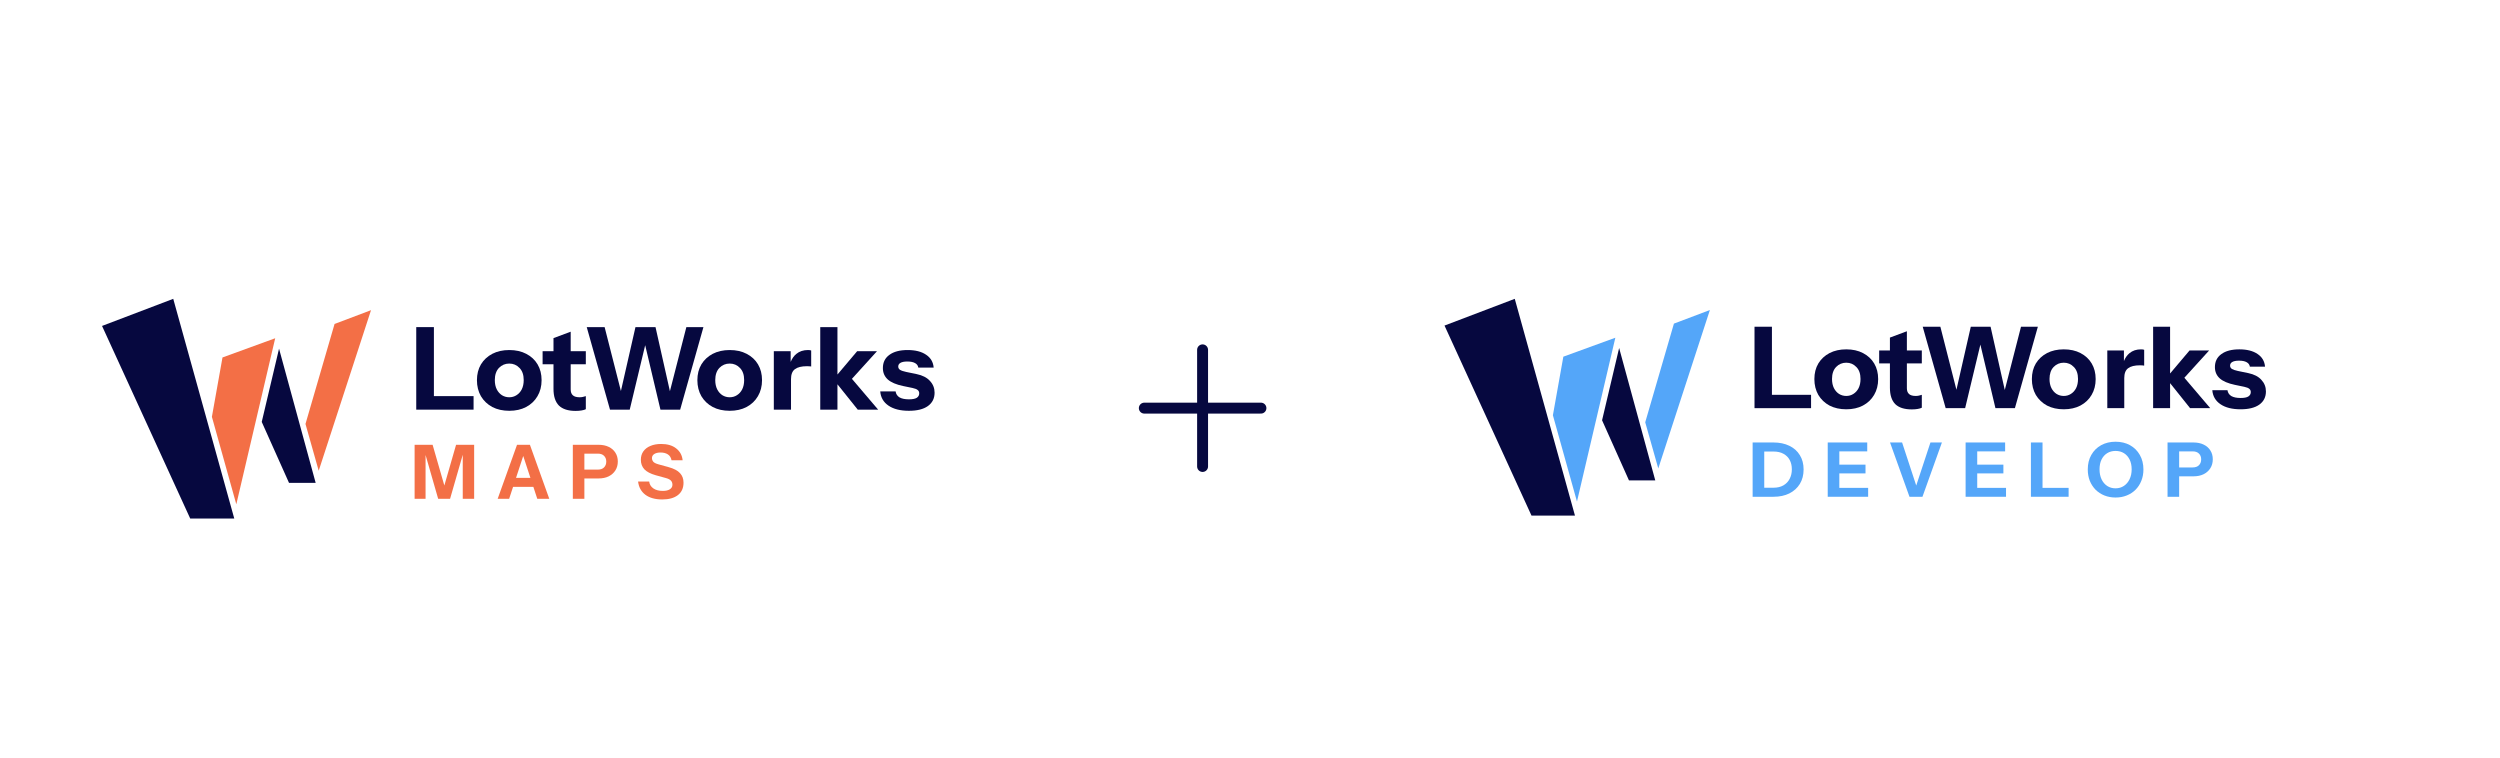 <svg width="343" height="104" viewBox="0 0 343 104" fill="none" xmlns="http://www.w3.org/2000/svg">
<path d="M241.433 68.157V66.915H243.316C243.854 66.915 244.309 66.808 244.682 66.594C245.061 66.374 245.347 66.074 245.541 65.695C245.741 65.315 245.841 64.881 245.841 64.391C245.841 63.908 245.744 63.484 245.551 63.118C245.358 62.753 245.072 62.467 244.692 62.26C244.32 62.053 243.861 61.949 243.316 61.949H241.464V60.708H243.316C244.151 60.708 244.878 60.86 245.499 61.163C246.12 61.46 246.599 61.887 246.937 62.446C247.282 62.998 247.454 63.653 247.454 64.412C247.454 65.17 247.282 65.832 246.937 66.398C246.592 66.957 246.11 67.391 245.489 67.701C244.875 68.005 244.154 68.157 243.327 68.157H241.433ZM240.461 68.157V60.708H242.054V68.157H240.461Z" fill="#54A6F9"/>
<path d="M250.764 68.157V60.708H252.357V68.157H250.764ZM251.508 68.157V66.936H256.309V68.157H251.508ZM251.508 64.95V63.749H255.947V64.95H251.508ZM251.508 61.929V60.708H256.185V61.929H251.508Z" fill="#54A6F9"/>
<path d="M261.981 68.157L259.312 60.708H260.967L263.005 66.915H262.809L264.857 60.708H266.43L263.761 68.157H261.981Z" fill="#54A6F9"/>
<path d="M269.682 68.157V60.708H271.275V68.157H269.682ZM270.427 68.157V66.936H275.227V68.157H270.427ZM270.427 64.95V63.749H274.865V64.95H270.427ZM270.427 61.929V60.708H275.103V61.929H270.427Z" fill="#54A6F9"/>
<path d="M278.641 68.157V60.708H280.234V68.157H278.641ZM279.385 68.157V66.936H283.813V68.157H279.385Z" fill="#54A6F9"/>
<path d="M290.26 68.26C289.709 68.26 289.198 68.167 288.729 67.981C288.267 67.795 287.864 67.532 287.519 67.195C287.181 66.85 286.915 66.443 286.722 65.974C286.536 65.498 286.443 64.974 286.443 64.401C286.443 63.643 286.605 62.98 286.929 62.415C287.253 61.843 287.702 61.398 288.274 61.08C288.853 60.763 289.512 60.605 290.25 60.605C291.002 60.605 291.664 60.763 292.236 61.08C292.809 61.398 293.257 61.843 293.581 62.415C293.912 62.987 294.078 63.653 294.078 64.412C294.078 64.977 293.981 65.498 293.788 65.974C293.602 66.443 293.337 66.85 292.992 67.195C292.654 67.532 292.25 67.795 291.781 67.981C291.319 68.167 290.812 68.26 290.26 68.26ZM290.25 66.998C290.685 66.998 291.067 66.888 291.398 66.667C291.73 66.446 291.988 66.143 292.174 65.757C292.367 65.363 292.464 64.908 292.464 64.391C292.464 63.881 292.371 63.436 292.185 63.056C291.998 62.677 291.74 62.384 291.409 62.177C291.078 61.97 290.692 61.867 290.25 61.867C289.816 61.867 289.433 61.97 289.102 62.177C288.771 62.384 288.512 62.677 288.326 63.056C288.147 63.429 288.057 63.874 288.057 64.391C288.057 64.915 288.15 65.374 288.336 65.767C288.522 66.153 288.781 66.457 289.112 66.677C289.443 66.891 289.822 66.998 290.25 66.998Z" fill="#54A6F9"/>
<path d="M297.387 68.157V60.708H300.925C301.477 60.708 301.949 60.804 302.342 60.998C302.742 61.191 303.049 61.46 303.263 61.805C303.484 62.149 303.594 62.553 303.594 63.015C303.594 63.477 303.484 63.884 303.263 64.236C303.042 64.588 302.732 64.863 302.332 65.063C301.939 65.257 301.47 65.353 300.925 65.353H298.649V64.132H300.842C301.208 64.132 301.491 64.032 301.691 63.832C301.898 63.625 302.001 63.356 302.001 63.025C302.001 62.694 301.898 62.429 301.691 62.229C301.491 62.029 301.208 61.929 300.842 61.929H298.98V68.157H297.387Z" fill="#54A6F9"/>
<path d="M261.624 48.085H263.673V49.855H261.624V53.269C261.624 53.621 261.723 53.884 261.919 54.06C262.116 54.236 262.421 54.324 262.835 54.324C262.99 54.324 263.135 54.309 263.27 54.278C263.404 54.247 263.538 54.211 263.673 54.169V55.938C263.538 56.01 263.347 56.068 263.099 56.109C262.861 56.15 262.592 56.17 262.292 56.17C261.278 56.17 260.522 55.928 260.025 55.442C259.539 54.945 259.297 54.194 259.297 53.191V49.855H257.822V48.085H259.297V46.317L261.624 45.448V48.085Z" fill="#06083F"/>
<path d="M253.308 47.931C254.187 47.931 254.953 48.101 255.604 48.442C256.266 48.784 256.779 49.26 257.141 49.87C257.503 50.48 257.684 51.194 257.684 52.012C257.684 52.829 257.497 53.553 257.125 54.185C256.763 54.805 256.251 55.292 255.589 55.644C254.937 55.985 254.177 56.155 253.308 56.155C252.439 56.155 251.673 55.985 251.011 55.644C250.359 55.292 249.847 54.805 249.475 54.185C249.113 53.553 248.932 52.829 248.932 52.012C248.932 51.194 249.113 50.48 249.475 49.87C249.847 49.26 250.359 48.784 251.011 48.442C251.673 48.101 252.439 47.931 253.308 47.931ZM253.308 49.762C252.759 49.762 252.294 49.959 251.911 50.352C251.539 50.745 251.353 51.293 251.353 51.996C251.353 52.482 251.44 52.901 251.616 53.253C251.792 53.594 252.025 53.859 252.314 54.045C252.614 54.231 252.946 54.324 253.308 54.324C253.67 54.324 253.996 54.231 254.285 54.045C254.585 53.859 254.823 53.594 254.999 53.253C255.175 52.901 255.263 52.482 255.263 51.996C255.263 51.282 255.071 50.734 254.688 50.352C254.316 49.959 253.856 49.762 253.308 49.762Z" fill="#06083F"/>
<path d="M243.108 54.169H248.478V56H240.719V44.827H243.108V54.169Z" fill="#06083F"/>
<path d="M307.238 47.931C308.283 47.931 309.116 48.143 309.736 48.567C310.357 48.981 310.699 49.56 310.761 50.305H308.682C308.64 50.036 308.495 49.835 308.247 49.7C307.999 49.555 307.647 49.482 307.191 49.482C306.778 49.482 306.468 49.545 306.261 49.669C306.064 49.783 305.966 49.948 305.966 50.165C305.966 50.351 306.048 50.501 306.214 50.615C306.379 50.719 306.654 50.812 307.036 50.895L308.464 51.19C309.26 51.355 309.861 51.665 310.265 52.12C310.678 52.565 310.885 53.093 310.885 53.703C310.885 54.479 310.58 55.085 309.97 55.52C309.37 55.944 308.516 56.155 307.409 56.155C306.25 56.155 305.329 55.923 304.646 55.457C303.964 54.992 303.591 54.35 303.529 53.533H305.608C305.66 53.885 305.837 54.154 306.137 54.34C306.447 54.516 306.871 54.603 307.409 54.603C307.895 54.603 308.247 54.536 308.464 54.401C308.691 54.257 308.806 54.055 308.806 53.797C308.806 53.6 308.738 53.45 308.604 53.347C308.479 53.233 308.247 53.14 307.905 53.067L306.633 52.804C305.692 52.607 304.999 52.312 304.554 51.919C304.109 51.516 303.886 50.998 303.886 50.367C303.886 49.602 304.181 49.006 304.771 48.582C305.36 48.148 306.183 47.931 307.238 47.931Z" fill="#06083F"/>
<path d="M297.736 51.243L300.405 48.086H303.09L299.694 51.829L303.245 56H300.482L297.736 52.567V56H295.408V44.827H297.736V51.243Z" fill="#06083F"/>
<path d="M293.746 47.931C293.942 47.931 294.088 47.952 294.181 47.993V50.165C294.129 50.144 294.056 50.135 293.963 50.135C293.87 50.124 293.756 50.119 293.621 50.119C292.876 50.119 292.328 50.254 291.977 50.523C291.625 50.781 291.449 51.231 291.449 51.872V56H289.121V48.086H291.402V49.538C291.587 49.086 291.841 48.725 292.163 48.458C292.587 48.106 293.115 47.931 293.746 47.931Z" fill="#06083F"/>
<path d="M283.149 47.931C284.029 47.931 284.795 48.101 285.446 48.442C286.108 48.784 286.62 49.26 286.982 49.87C287.344 50.48 287.525 51.194 287.525 52.012C287.525 52.829 287.339 53.553 286.967 54.185C286.605 54.805 286.093 55.292 285.431 55.644C284.779 55.985 284.018 56.155 283.149 56.155C282.28 56.155 281.515 55.985 280.853 55.644C280.201 55.292 279.689 54.805 279.316 54.185C278.954 53.553 278.773 52.829 278.773 52.012C278.773 51.194 278.954 50.48 279.316 49.87C279.689 49.26 280.201 48.784 280.853 48.442C281.515 48.101 282.28 47.931 283.149 47.931ZM283.149 49.762C282.601 49.762 282.136 49.959 281.753 50.352C281.381 50.745 281.194 51.293 281.194 51.996C281.194 52.482 281.282 52.901 281.458 53.253C281.634 53.594 281.867 53.859 282.156 54.045C282.456 54.231 282.787 54.324 283.149 54.324C283.511 54.324 283.837 54.231 284.127 54.045C284.427 53.859 284.665 53.594 284.841 53.253C285.017 52.901 285.104 52.482 285.104 51.996C285.104 51.282 284.913 50.734 284.53 50.352C284.158 49.959 283.698 49.762 283.149 49.762Z" fill="#06083F"/>
<path d="M268.423 53.477L270.393 44.827H273.107L275.056 53.505L277.282 44.827H279.595L276.444 56H273.775L271.708 47.277L269.616 56H266.947L263.797 44.827H266.218L268.423 53.477Z" fill="#06083F"/>
<path d="M207.825 41L198.186 44.668L210.123 70.743H216.087L207.825 41Z" fill="#06083F"/>
<path d="M219.804 57.662L222.145 47.747L227.103 65.908H223.494L219.804 57.662Z" fill="#06083F"/>
<path d="M213.057 56.974L216.361 68.816L221.626 46.335L214.49 48.936L213.057 56.974Z" fill="#54A6F9"/>
<path d="M234.597 42.534L229.662 44.401L225.725 57.938L227.515 64.272L234.597 42.534Z" fill="#54A6F9"/>
<path d="M78.299 48.183H80.375V49.976H78.299V53.435C78.299 53.792 78.398 54.06 78.598 54.238C78.797 54.416 79.106 54.505 79.525 54.505C79.683 54.505 79.829 54.489 79.966 54.458C80.102 54.427 80.239 54.39 80.375 54.348V56.141C80.239 56.214 80.045 56.272 79.793 56.313C79.552 56.355 79.279 56.377 78.975 56.377C77.947 56.377 77.182 56.13 76.679 55.638C76.186 55.135 75.939 54.374 75.939 53.357V49.976H74.445V48.183H75.939V46.39L78.299 45.509V48.183Z" fill="#06083F"/>
<path d="M69.871 48.025C70.762 48.025 71.538 48.198 72.198 48.544C72.869 48.89 73.389 49.373 73.756 49.991C74.123 50.61 74.306 51.334 74.306 52.162C74.306 52.99 74.118 53.724 73.74 54.363C73.373 54.992 72.854 55.485 72.183 55.842C71.522 56.188 70.752 56.361 69.871 56.361C68.99 56.361 68.214 56.188 67.543 55.842C66.882 55.485 66.364 54.992 65.986 54.363C65.62 53.724 65.436 52.99 65.436 52.162C65.436 51.334 65.619 50.61 65.986 49.991C66.364 49.373 66.882 48.89 67.543 48.544C68.214 48.198 68.99 48.025 69.871 48.025ZM69.871 49.881C69.315 49.881 68.843 50.08 68.455 50.478C68.078 50.877 67.889 51.434 67.889 52.147C67.889 52.639 67.978 53.064 68.156 53.42C68.335 53.766 68.571 54.034 68.864 54.223C69.168 54.411 69.504 54.505 69.871 54.505C70.238 54.505 70.568 54.411 70.861 54.223C71.165 54.034 71.407 53.766 71.585 53.42C71.763 53.063 71.853 52.639 71.853 52.147C71.853 51.423 71.659 50.867 71.27 50.478C70.893 50.08 70.427 49.881 69.871 49.881Z" fill="#06083F"/>
<path d="M59.531 54.348H64.974V56.204H57.109V44.88H59.531V54.348Z" fill="#06083F"/>
<path d="M124.528 48.025C125.587 48.025 126.431 48.24 127.061 48.67C127.69 49.089 128.036 49.677 128.099 50.432H125.991C125.949 50.159 125.802 49.955 125.551 49.818C125.299 49.672 124.943 49.599 124.481 49.599C124.062 49.599 123.747 49.661 123.537 49.787C123.338 49.902 123.238 50.07 123.238 50.29C123.238 50.479 123.323 50.631 123.49 50.746C123.658 50.851 123.936 50.945 124.324 51.029L125.771 51.328C126.578 51.496 127.187 51.81 127.596 52.272C128.015 52.722 128.225 53.257 128.225 53.876C128.225 54.662 127.915 55.276 127.297 55.717C126.689 56.147 125.823 56.361 124.701 56.361C123.527 56.361 122.593 56.125 121.901 55.653C121.21 55.181 120.832 54.531 120.77 53.703H122.877C122.929 54.06 123.108 54.333 123.412 54.522C123.727 54.7 124.156 54.788 124.701 54.788C125.194 54.788 125.55 54.72 125.771 54.584C126.001 54.437 126.117 54.233 126.117 53.971C126.117 53.772 126.048 53.62 125.912 53.515C125.786 53.399 125.551 53.305 125.205 53.231L123.915 52.964C122.961 52.765 122.258 52.466 121.808 52.067C121.357 51.658 121.131 51.135 121.131 50.495C121.131 49.719 121.43 49.115 122.027 48.685C122.625 48.245 123.459 48.025 124.528 48.025Z" fill="#06083F"/>
<path d="M114.898 51.384L117.604 48.183H120.324L116.884 51.977L120.481 56.204H117.683L114.898 52.724V56.204H112.539V44.88H114.898V51.384Z" fill="#06083F"/>
<path d="M110.854 48.025C111.053 48.025 111.201 48.046 111.295 48.088V50.29C111.243 50.269 111.169 50.259 111.075 50.259C110.981 50.248 110.865 50.243 110.729 50.243C109.974 50.243 109.418 50.38 109.062 50.652C108.705 50.914 108.527 51.371 108.527 52.02V56.204H106.168V48.183H108.479V49.654C108.667 49.196 108.924 48.831 109.251 48.56C109.681 48.204 110.215 48.025 110.854 48.025Z" fill="#06083F"/>
<path d="M100.115 48.025C101.006 48.025 101.782 48.198 102.442 48.544C103.113 48.89 103.633 49.373 104 49.991C104.367 50.61 104.55 51.334 104.55 52.162C104.55 52.99 104.362 53.724 103.984 54.363C103.617 54.992 103.098 55.485 102.427 55.842C101.766 56.188 100.996 56.361 100.115 56.361C99.234 56.361 98.458 56.188 97.787 55.842C97.127 55.485 96.608 54.992 96.231 54.363C95.864 53.724 95.68 52.99 95.68 52.162C95.68 51.334 95.864 50.61 96.231 49.991C96.608 49.373 97.127 48.89 97.787 48.544C98.458 48.198 99.234 48.025 100.115 48.025ZM100.115 49.881C99.56 49.881 99.087 50.08 98.699 50.478C98.322 50.877 98.133 51.434 98.133 52.147C98.133 52.639 98.222 53.064 98.4 53.42C98.579 53.766 98.815 54.034 99.108 54.223C99.412 54.411 99.748 54.505 100.115 54.505C100.482 54.505 100.812 54.411 101.105 54.223C101.41 54.034 101.651 53.766 101.829 53.42C102.007 53.063 102.097 52.639 102.097 52.147C102.097 51.423 101.903 50.867 101.515 50.478C101.137 50.08 100.671 49.881 100.115 49.881Z" fill="#06083F"/>
<path d="M85.189 53.647L87.185 44.88H89.936L91.912 53.675L94.168 44.88H96.511L93.318 56.204H90.613L88.519 47.362L86.398 56.204H83.692L80.5 44.88H82.954L85.189 53.647Z" fill="#06083F"/>
<path d="M23.769 41L14 44.718L26.099 71.145H32.143L23.769 41Z" fill="#06083F"/>
<path d="M35.911 57.887L38.284 47.839L43.308 66.245H39.651L35.911 57.887Z" fill="#06083F"/>
<path d="M29.072 57.189L32.422 69.191L37.758 46.407L30.526 49.043L29.072 57.189Z" fill="#F36F46"/>
<path d="M50.904 42.555L45.902 44.447L41.912 58.166L43.726 64.586L50.904 42.555Z" fill="#F36F46"/>
<path d="M90.858 68.525C89.897 68.525 89.129 68.312 88.553 67.887C87.977 67.455 87.641 66.848 87.545 66.066H89.067C89.115 66.464 89.308 66.779 89.644 67.012C89.98 67.239 90.408 67.352 90.93 67.352C91.355 67.352 91.681 67.276 91.907 67.126C92.14 66.975 92.257 66.772 92.257 66.519C92.257 66.278 92.188 66.086 92.051 65.942C91.914 65.791 91.677 65.671 91.341 65.582L89.963 65.202C89.256 65.003 88.738 64.732 88.409 64.389C88.087 64.039 87.926 63.604 87.926 63.082C87.926 62.637 88.039 62.252 88.265 61.93C88.498 61.601 88.824 61.351 89.242 61.179C89.661 61.001 90.151 60.912 90.714 60.912C91.578 60.912 92.267 61.117 92.781 61.529C93.296 61.934 93.587 62.472 93.656 63.144H92.133C92.065 62.781 91.897 62.513 91.629 62.342C91.369 62.17 91.032 62.084 90.621 62.084C90.264 62.084 89.98 62.153 89.767 62.29C89.555 62.427 89.448 62.613 89.448 62.846C89.448 63.024 89.507 63.189 89.623 63.34C89.74 63.484 89.983 63.607 90.353 63.71L91.732 64.091C92.459 64.29 92.98 64.564 93.296 64.914C93.618 65.257 93.779 65.692 93.779 66.22C93.779 66.961 93.522 67.53 93.008 67.928C92.493 68.326 91.777 68.525 90.858 68.525Z" fill="#F36F46"/>
<path d="M78.592 68.432V61.025H82.11C82.659 61.025 83.129 61.121 83.52 61.313C83.918 61.505 84.223 61.773 84.435 62.115C84.655 62.458 84.764 62.86 84.764 63.319C84.764 63.779 84.655 64.183 84.435 64.533C84.216 64.883 83.907 65.157 83.509 65.356C83.118 65.548 82.652 65.644 82.11 65.644H79.847V64.43H82.028C82.391 64.43 82.673 64.331 82.872 64.132C83.077 63.926 83.18 63.659 83.18 63.329C83.18 63 83.077 62.736 82.872 62.537C82.673 62.338 82.391 62.239 82.028 62.239H80.176V68.432H78.592Z" fill="#F36F46"/>
<path d="M68.281 68.432L70.936 61.025H72.293L69.855 68.432H68.281ZM73.713 68.432L71.285 61.025H72.705L75.359 68.432H73.713ZM69.68 65.562H73.837V66.796H69.68V65.562Z" fill="#F36F46"/>
<path d="M56.885 68.432V61.025H59.354L61.411 68.165H60.516L62.574 61.025H65.053V68.432H63.49V61.467H63.757L61.751 68.432H60.115L58.13 61.529H58.387V68.432H56.885Z" fill="#F36F46"/>
<path d="M164.994 48V64" stroke="#06083F" stroke-width="1.5" stroke-linecap="round"/>
<path d="M173 55.995L157 55.995" stroke="#06083F" stroke-width="1.5" stroke-linecap="round"/>
</svg>
